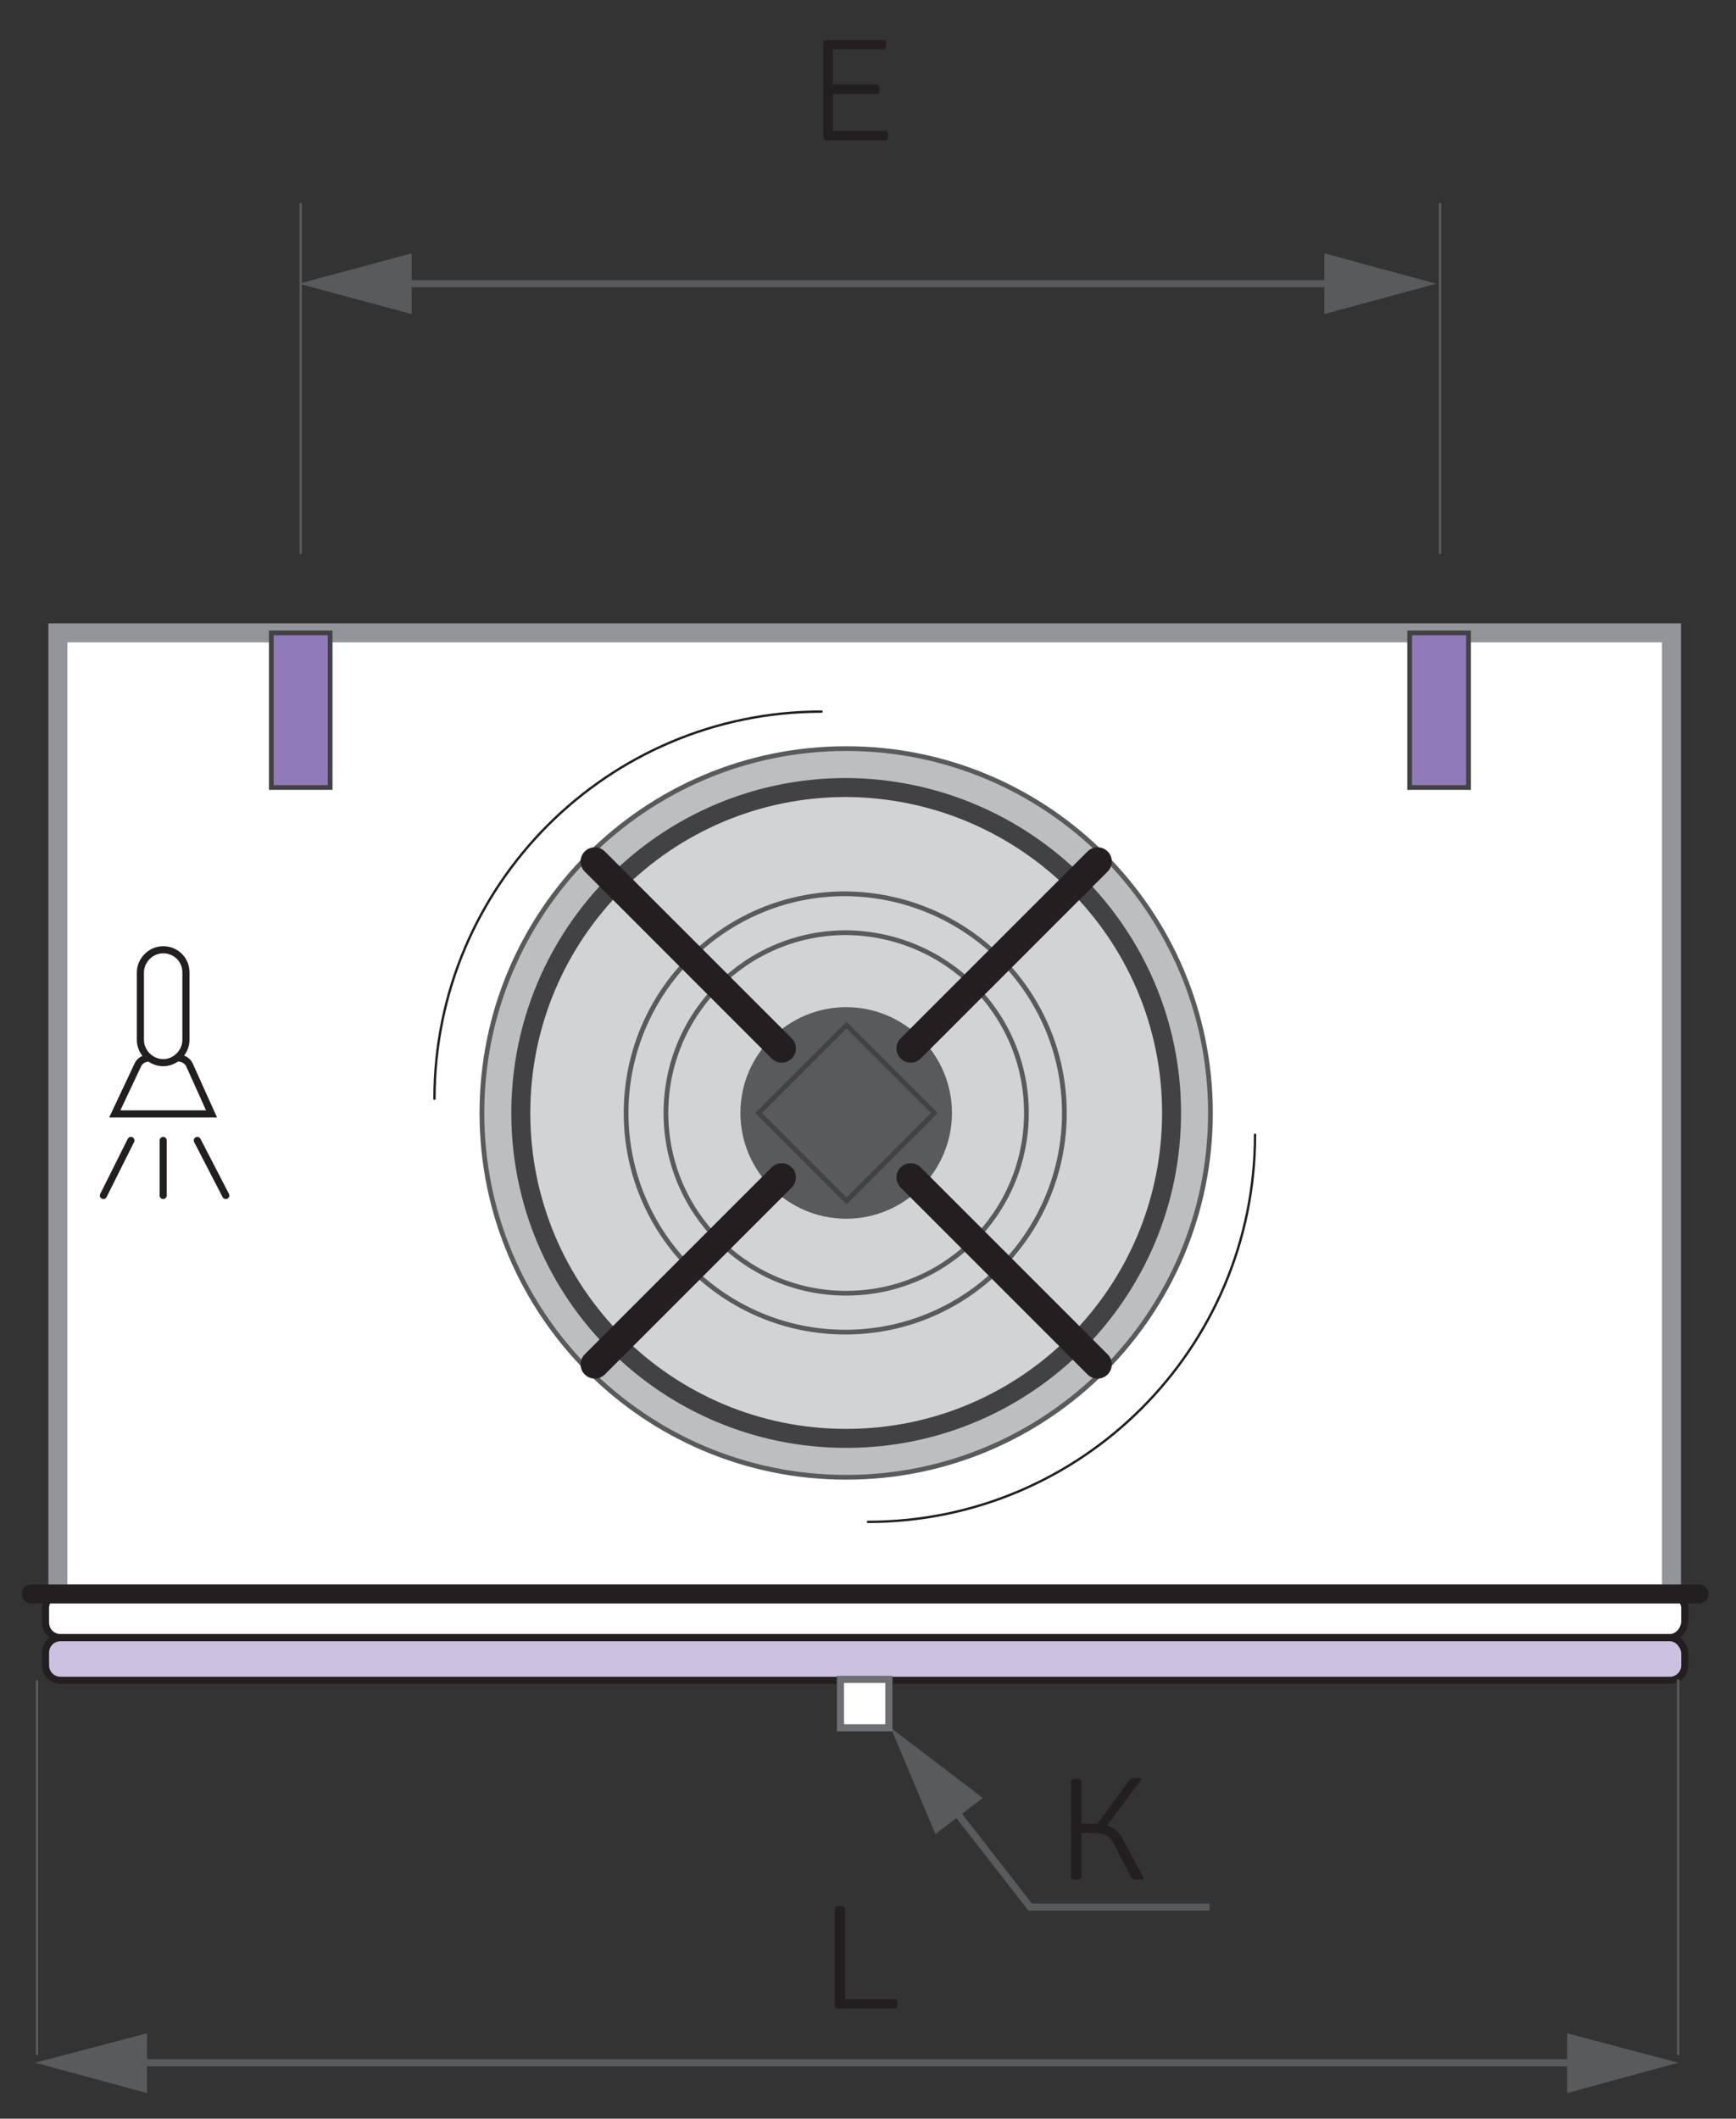 <?xml version="1.0" encoding="utf-8"?>
<!-- Generator: Adobe Illustrator 28.0.0, SVG Export Plug-In . SVG Version: 6.00 Build 0)  -->
<svg version="1.1" id="Layer_1" xmlns="http://www.w3.org/2000/svg" xmlns:xlink="http://www.w3.org/1999/xlink" x="0px" y="0px"
	 viewBox="0 0 183 223.3" style="enable-background:new 0 0 183 223.3;" xml:space="preserve">
<rect x="0" y="0" width="183" height="223.3" fill="#333333" stroke="none"/>
<style type="text/css">
	.st0{fill:none;stroke:#595A5C;stroke-width:0.75;stroke-miterlimit:10;}
	.st1{fill:#595A5C;}
	.st2{fill:#FFFFFF;}
	.st3{fill:none;stroke:#939598;stroke-width:2;stroke-miterlimit:10;}
	.st4{fill:#907BB8;}
	.st5{fill:none;stroke:#424143;stroke-width:0.5;stroke-miterlimit:10;}
	.st6{fill:#BDBEC0;}
	.st7{fill:none;stroke:#595A5C;stroke-width:0.5;stroke-miterlimit:10;}
	.st8{fill:#D2D3D4;}
	.st9{fill:none;stroke:#424143;stroke-width:2;stroke-miterlimit:10;}
	.st10{fill:none;stroke:#231F20;stroke-width:3;stroke-linecap:round;stroke-miterlimit:10;}
	.st11{fill:none;stroke:#231F20;stroke-width:0.75;stroke-linecap:round;stroke-miterlimit:10;}
	.st12{fill:#CAC2E0;}
	.st13{fill:none;stroke:#231F20;stroke-width:0.25;stroke-linecap:round;stroke-miterlimit:10;}
	.st14{fill:none;stroke:#231F20;stroke-width:2;stroke-linecap:round;stroke-miterlimit:10;}
	.st15{fill:none;stroke:#595A5C;stroke-width:0.25;stroke-miterlimit:10;}
	.st16{fill:none;stroke:#6E6F72;stroke-width:0.75;stroke-miterlimit:10;}
	.st17{fill:#231F20;}
</style>
<line class="st0" x1="141.8" y1="29.9" x2="41.2" y2="29.9"/>
<polygon class="st1" points="139.6,26.7 151.4,29.9 139.6,33.1 "/>
<polygon class="st1" points="43.4,26.7 31.5,29.9 43.4,33.1 "/>
<line class="st0" x1="167.3" y1="217.4" x2="13.3" y2="217.4"/>
<polygon class="st1" points="165.2,214.3 176.9,217.4 165.2,220.6 "/>
<polygon class="st1" points="15.5,214.3 3.7,217.4 15.5,220.6 "/>
<polyline class="st0" points="127.5,201 108.6,201 99.8,189.7 "/>
<polygon class="st1" points="103.6,189.5 93.9,182.1 98.6,193.3 "/>
<rect x="6.1" y="66.7" class="st2" width="170.1" height="101.3"/>
<rect x="6.1" y="66.7" class="st3" width="170.1" height="101.3"/>
<rect x="148.6" y="66.7" class="st4" width="6.2" height="16.3"/>
<rect x="148.6" y="66.7" class="st5" width="6.2" height="16.3"/>
<rect x="28.6" y="66.7" class="st4" width="6.2" height="16.3"/>
<rect x="28.6" y="66.7" class="st5" width="6.2" height="16.3"/>
<path class="st6" d="M127.6,117.3c0,21.2-17.2,38.4-38.4,38.4c-21.2,0-38.4-17.2-38.4-38.4c0-21.2,17.2-38.4,38.4-38.4
	C110.4,78.9,127.6,96.1,127.6,117.3"/>
<path class="st7" d="M127.6,117.3c0,21.2-17.2,38.4-38.4,38.4c-21.2,0-38.4-17.2-38.4-38.4c0-21.2,17.2-38.4,38.4-38.4
	C110.4,78.9,127.6,96.1,127.6,117.3z"/>
<path class="st8" d="M123.5,117.3c0,18.9-15.3,34.3-34.3,34.3c-18.9,0-34.3-15.3-34.3-34.3c0-18.9,15.3-34.3,34.3-34.3
	C108.1,83.1,123.5,98.4,123.5,117.3"/>
<path class="st9" d="M123.5,117.3c0,18.9-15.3,34.3-34.3,34.3c-18.9,0-34.3-15.3-34.3-34.3c0-18.9,15.3-34.3,34.3-34.3
	C108.1,83.1,123.5,98.4,123.5,117.3z"/>
<path class="st8" d="M112.2,117.3c0,12.7-10.3,23.1-23.1,23.1c-12.7,0-23.1-10.3-23.1-23.1c0-12.7,10.3-23.1,23.1-23.1
	C101.9,94.3,112.2,104.6,112.2,117.3"/>
<path class="st7" d="M112.2,117.3c0,12.7-10.3,23.1-23.1,23.1c-12.7,0-23.1-10.3-23.1-23.1c0-12.7,10.3-23.1,23.1-23.1
	C101.9,94.3,112.2,104.6,112.2,117.3z"/>
<path class="st8" d="M108.2,117.3c0,10.5-8.5,19-19,19c-10.5,0-19-8.5-19-19c0-10.5,8.5-19,19-19C99.7,98.4,108.2,106.8,108.2,117.3
	"/>
<path class="st7" d="M108.2,117.3c0,10.5-8.5,19-19,19c-10.5,0-19-8.5-19-19c0-10.5,8.5-19,19-19C99.7,98.4,108.2,106.8,108.2,117.3
	z"/>
<path class="st1" d="M100.1,117.3c0,6-4.9,10.9-10.9,10.9c-6,0-10.9-4.9-10.9-10.9c0-6,4.9-10.9,10.9-10.9
	C95.2,106.4,100.1,111.3,100.1,117.3"/>
<path class="st7" d="M100.1,117.3c0,6-4.9,10.9-10.9,10.9c-6,0-10.9-4.9-10.9-10.9c0-6,4.9-10.9,10.9-10.9
	C95.2,106.4,100.1,111.3,100.1,117.3z"/>
<rect x="82.7" y="110.8" transform="matrix(0.707 -0.707 0.707 0.707 -56.835 97.443)" class="st1" width="13.1" height="13.1"/>
<rect x="82.7" y="110.8" transform="matrix(0.707 -0.707 0.707 0.707 -56.835 97.443)" class="st5" width="13.1" height="13.1"/>
<line class="st10" x1="62.7" y1="90.8" x2="82.4" y2="110.5"/>
<line class="st10" x1="96" y1="124.1" x2="115.7" y2="143.8"/>
<line class="st10" x1="115.7" y1="90.8" x2="96" y2="110.5"/>
<line class="st10" x1="82.4" y1="124.1" x2="62.7" y2="143.8"/>
<path class="st11" d="M12.1,117.4h10.2l-2.3-5.1c-0.2-0.5-0.7-0.8-1.3-0.8h-2.9c-0.6,0-1.1,0.3-1.3,0.8L12.1,117.4z"/>
<path class="st2" d="M17.2,100.1L17.2,100.1c-1.3,0-2.4,1.1-2.4,2.4v7.1c0,1.3,1.1,2.4,2.4,2.4c1.3,0,2.4-1.1,2.4-2.4v-7.1
	C19.6,101.1,18.5,100.1,17.2,100.1"/>
<path class="st11" d="M17.2,100.1L17.2,100.1c-1.3,0-2.4,1.1-2.4,2.4v7.1c0,1.3,1.1,2.4,2.4,2.4c1.3,0,2.4-1.1,2.4-2.4v-7.1
	C19.6,101.1,18.5,100.1,17.2,100.1z"/>
<line class="st11" x1="17.2" y1="120.2" x2="17.2" y2="126"/>
<line class="st11" x1="13.8" y1="120.2" x2="10.9" y2="126"/>
<line class="st11" x1="20.8" y1="120.2" x2="23.8" y2="126"/>
<path class="st2" d="M176,172.6H6.4c-0.9,0-1.6-0.7-1.6-1.6v-1.5c0-0.9,0.7-1.5,1.6-1.5H176c0.9,0,1.6,0.7,1.6,1.5v1.5
	C177.5,171.9,176.8,172.6,176,172.6"/>
<path class="st11" d="M176,172.6H6.4c-0.9,0-1.6-0.7-1.6-1.6v-1.5c0-0.9,0.7-1.5,1.6-1.5H176c0.9,0,1.6,0.7,1.6,1.5v1.5
	C177.5,171.9,176.8,172.6,176,172.6z"/>
<path class="st12" d="M176,172.6H6.4c-0.9,0-1.6,0.7-1.6,1.6v1.3c0,0.9,0.7,1.6,1.6,1.6H176c0.9,0,1.6-0.7,1.6-1.6v-1.3
	C177.5,173.3,176.8,172.6,176,172.6"/>
<path class="st11" d="M176,172.6H6.4c-0.9,0-1.6,0.7-1.6,1.6v1.3c0,0.9,0.7,1.6,1.6,1.6H176c0.9,0,1.6-0.7,1.6-1.6v-1.3
	C177.5,173.3,176.8,172.6,176,172.6z"/>
<path class="st13" d="M132.3,119.6c0,22.5-18.3,40.8-40.8,40.8"/>
<path class="st13" d="M45.8,115.8C45.8,93.3,64.1,75,86.6,75"/>
<line class="st14" x1="3.3" y1="168" x2="179.1" y2="168"/>
<line class="st15" x1="151.8" y1="58.4" x2="151.8" y2="21.4"/>
<line class="st15" x1="31.7" y1="58.4" x2="31.7" y2="21.4"/>
<line class="st15" x1="3.9" y1="216.6" x2="3.9" y2="177.1"/>
<line class="st15" x1="176.9" y1="216.6" x2="176.9" y2="177"/>
<rect x="88.6" y="177" class="st2" width="5.1" height="5.1"/>
<rect x="88.6" y="177" class="st16" width="5.1" height="5.1"/>
<g>
	<path class="st17" d="M93.1,4.2c0.2,0,0.3,0.1,0.3,0.3v0.4c0,0.2-0.1,0.3-0.3,0.3h-5.3v3.7h4.6c0.2,0,0.3,0.1,0.3,0.3v0.4
		c0,0.2-0.1,0.3-0.3,0.3h-4.6v3.9h5.5c0.2,0,0.3,0.1,0.3,0.3v0.4c0,0.2-0.1,0.3-0.3,0.3h-6.2c-0.1,0-0.2,0-0.2-0.1s-0.1-0.1-0.1-0.2
		v-10c0-0.1,0-0.2,0.1-0.2s0.1-0.1,0.2-0.1H93.1z"/>
</g>
<g>
	<path class="st17" d="M120.5,197.8c0.1,0.2,0.1,0.3-0.2,0.3h-0.5c-0.2,0-0.3,0-0.4-0.1c-0.1,0-0.1-0.1-0.2-0.2l-1.7-3.3
		c-0.2-0.5-0.5-0.8-0.8-1c-0.3-0.2-0.7-0.3-1.3-0.3H114v4.6c0,0.1,0,0.2-0.1,0.2c0,0-0.1,0.1-0.2,0.1h-0.5c-0.1,0-0.2,0-0.2-0.1
		s-0.1-0.1-0.1-0.2v-10c0-0.1,0-0.2,0.1-0.2s0.1-0.1,0.2-0.1h0.5c0.1,0,0.2,0,0.2,0.1c0,0,0.1,0.1,0.1,0.2v4.4h1.4h0.3l3.3-4.5
		c0.1-0.2,0.3-0.3,0.6-0.3h0.5c0.1,0,0.2,0,0.2,0.1c0,0.1,0,0.1-0.1,0.2l-3.5,4.7c0.7,0.2,1.4,0.8,1.8,1.7L120.5,197.8z"/>
</g>
<g>
	<path class="st17" d="M88.8,200.9c0.1,0,0.2,0,0.2,0.1s0.1,0.1,0.1,0.2v9.5h5.2c0.2,0,0.3,0.1,0.3,0.3v0.4c0,0.2-0.1,0.3-0.3,0.3
		h-6c-0.1,0-0.2,0-0.2-0.1c0,0-0.1-0.1-0.1-0.2v-10.2c0-0.1,0-0.2,0.1-0.2c0,0,0.1-0.1,0.2-0.1H88.8z"/>
</g>
</svg>
